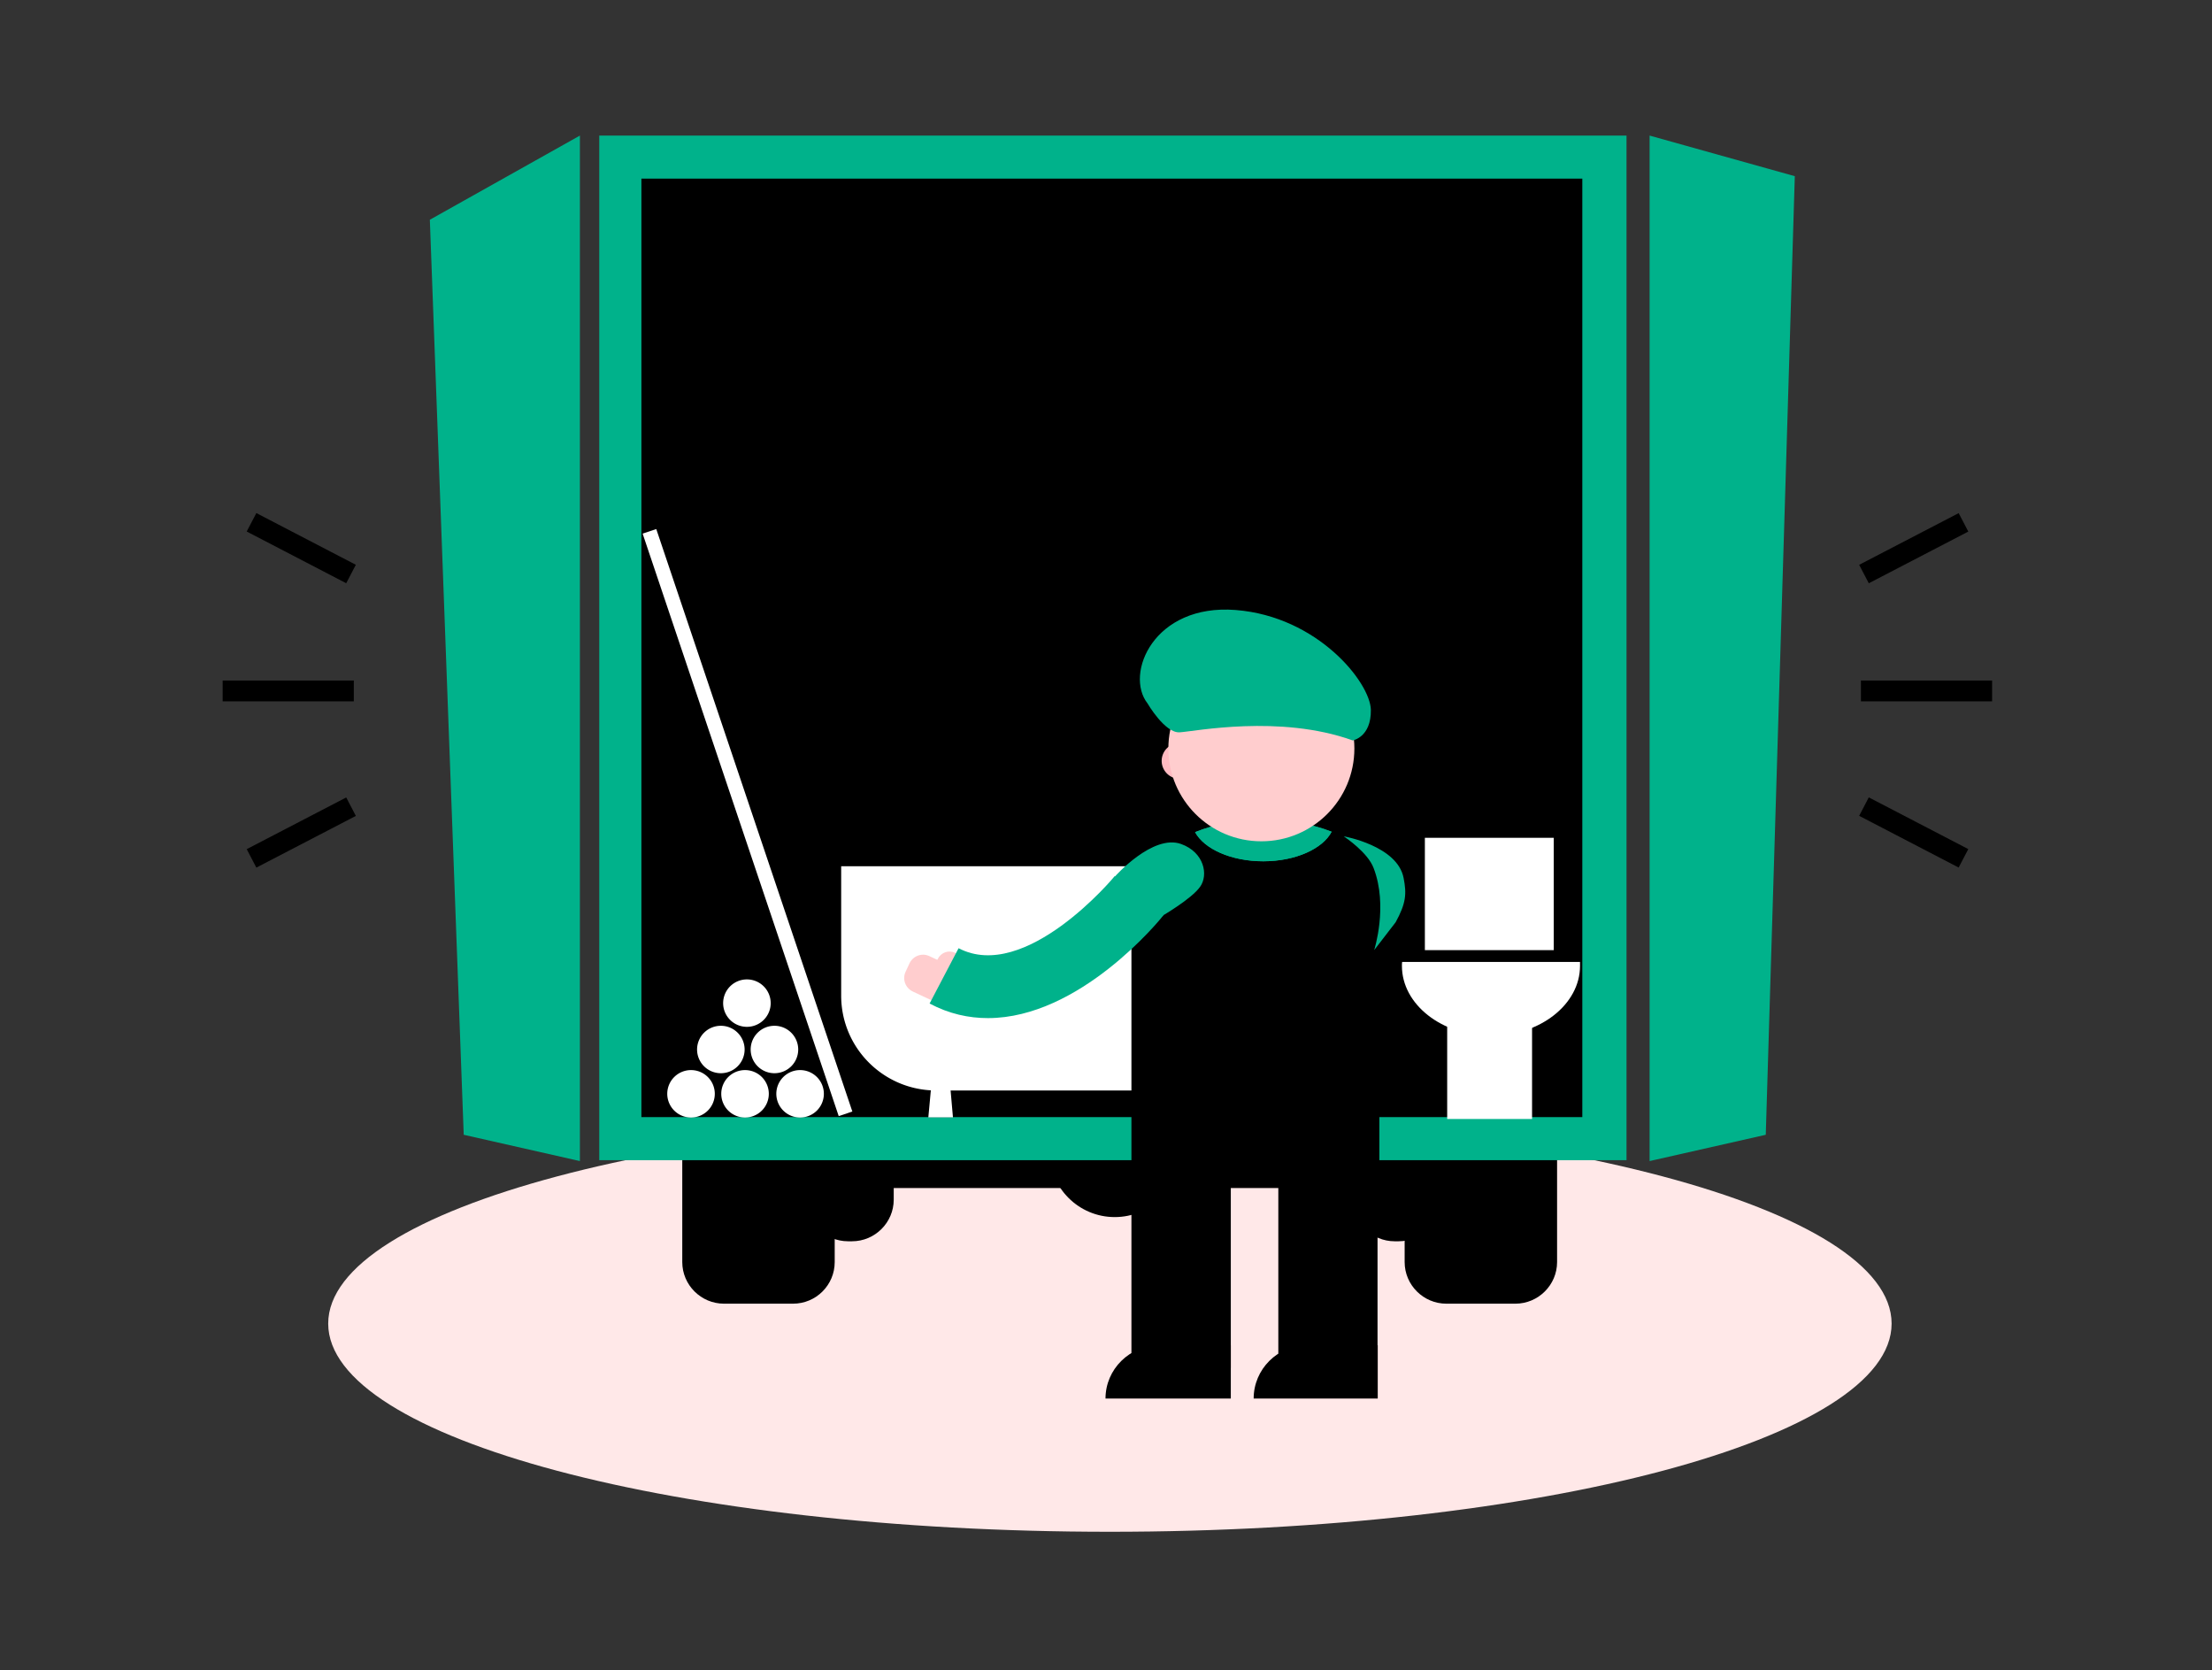 <svg width="457" height="345" viewBox="0 0 457 345" fill="none" xmlns="http://www.w3.org/2000/svg"><rect x="0" y="0" width="457" height="345" fill="#333333" stroke="none"/><path d="M229.307 316.392c89.194 0 161.5-19.252 161.5-43 0-23.749-72.306-43-161.5-43s-161.5 19.251-161.5 43c0 23.748 72.306 43 161.5 43z" fill="#FFE8E8"/><path fill="#000" d="M179.807 238.392h101v7h-101z"/><path d="M288.95 256.39h-.818c-4.74 0-8.617-3.866-8.617-8.592v-8.765h18.052v8.765c0 4.726-3.835 8.592-8.617 8.592z" fill="#000"/><path d="M313.077 269.279h-14.261c-4.739 0-8.616-3.867-8.616-8.593v-21.653h31.494v21.653c0 4.726-3.878 8.593-8.617 8.593zm-149.243 0h-14.26c-4.74 0-8.617-3.867-8.617-8.593v-21.653h31.494v21.653c0 4.726-3.834 8.593-8.617 8.593z" fill="#000"/><path d="M176.027 256.39h-.818c-4.74 0-8.617-3.866-8.617-8.592v-8.765h18.052v8.765c0 4.726-3.878 8.592-8.617 8.592z" fill="#000"/><circle cx="230.307" cy="237.892" r="13.5" fill="#000"/><path d="M336.038 28H123.807v211.635h212.231V28zM119.807 239.823l-24-5.431-7-189 31-17.388v211.819zm221 0l24-5.431 6-198-30-8.388v211.819z" fill="#00B28B"/><path d="M326.907 36.895H132.512v193.847h194.395V36.895z" fill="#000"/><path d="M254.526 225.242h-61.093c-10.857 0-19.646-8.765-19.646-19.591v-26.723h100.342v26.723c0 10.826-8.789 19.591-19.603 19.591zm-105.599-3.567a4.904 4.904 0 004.912-4.897 4.905 4.905 0 00-4.912-4.898 4.905 4.905 0 00-4.911 4.898 4.904 4.904 0 004.911 4.897zm5.386-9.579c2.713 0 4.912-2.193 4.912-4.897a4.905 4.905 0 00-4.912-4.898 4.905 4.905 0 00-4.912 4.898c0 2.704 2.199 4.897 4.912 4.897zm5.687 9.579a4.904 4.904 0 004.912-4.897A4.905 4.905 0 00160 211.88a4.905 4.905 0 00-4.912 4.898 4.904 4.904 0 004.912 4.897zm-6.075 9.151a4.905 4.905 0 004.912-4.898 4.905 4.905 0 00-4.912-4.898 4.905 4.905 0 00-4.912 4.898 4.905 4.905 0 004.912 4.898zm11.374 0a4.905 4.905 0 004.912-4.898 4.905 4.905 0 00-4.912-4.898 4.905 4.905 0 00-4.911 4.898 4.905 4.905 0 004.911 4.898zm-22.533 0a4.905 4.905 0 004.912-4.898 4.905 4.905 0 00-4.912-4.898 4.905 4.905 0 00-4.911 4.898 4.905 4.905 0 004.911 4.898z" fill="#fff"/><path d="M284.98 243.672h-51.226v-61.437c0-4.081 3.317-7.389 7.41-7.389h43.816v68.826z" fill="#000"/><path d="M254.284 240.704h-20.53v41.838h20.53v-41.838zm30.315.049h-20.497v41.975h20.497v-41.975z" fill="#000"/><path d="M194.424 207.542l-5.859-2.75c-1.508-.73-2.198-2.534-1.465-4.081l.818-1.762c.733-1.503 2.542-2.191 4.093-1.46l5.86 2.749-3.447 7.304z" fill="#FFCDCE"/><path d="M197.397 200.796l-4.05-1.933.388-.773c.646-1.332 2.24-1.934 3.576-1.289l1.637.773-1.551 3.222z" fill="#FFCDCE"/><path d="M204.118 210.293c-3.964 0-8.014-.859-12.064-3.008l5.989-11.428c13.83 7.218 32.097-14.65 32.27-14.908l10.081 8.077c-.818 1.074-17.319 21.267-36.276 21.267z" fill="#00B28B"/><path d="M254.24 288.871h-25.842c0-6.058 5.003-10.999 11.137-10.999h14.749v10.999h-.044zm30.359 0h-25.592c0-6.058 4.954-10.999 11.029-10.999h14.606v10.999h-.043z" fill="#000"/><path d="M261.85 156.544a3.744 3.744 0 003.749-3.738 3.744 3.744 0 00-3.749-3.738 3.743 3.743 0 00-3.748 3.738 3.743 3.743 0 003.748 3.738z" fill="#FFCDCE"/><path d="M230.356 181.033s7.798-8.807 13.658-6.702c4.782 1.718 5.687 6.401 3.92 8.85-1.766 2.492-7.841 6.015-7.841 6.015l-10.685-6.187.948-1.976zm53.424-1.759c-1.206-3.18-5.73-6.23-6.161-6.531 0 0 11.073 1.933 12.365 8.593.646 3.308.517 5.198-1.637 9.151l-4.438 5.757c0-.043 2.93-9.065-.129-16.97zm-8.66-7.476c-1.852 3.523-7.453 6.101-14.131 6.101-6.635 0-12.193-2.535-14.089-6.015 4.007-1.632 8.919-2.577 14.218-2.577 5.213 0 10.039.945 14.002 2.491z" fill="#00B28B"/><path d="M275.12 171.798c-1.852 3.523-7.453 6.101-14.131 6.101-6.635 0-12.193-2.535-14.089-6.015 4.007-1.632 8.919-2.577 14.218-2.577 5.213 0 10.039.945 14.002 2.491z" fill="#00B28B"/><path d="M243.707 160.856a3.7 3.7 0 003.705-3.694 3.7 3.7 0 00-3.705-3.695 3.7 3.7 0 00-3.705 3.695 3.7 3.7 0 003.705 3.694z" fill="#FFBBC2"/><path d="M260.601 173.772c10.612 0 19.215-8.579 19.215-19.161 0-10.583-8.603-19.162-19.215-19.162-10.613 0-19.216 8.579-19.216 19.162 0 10.582 8.603 19.161 19.216 19.161z" fill="#FFCDCE"/><path d="M279.472 152.936s3.834-.645 3.748-6.316c-.129-5.671-10.987-19.29-27.919-20.622-16.931-1.332-23.006 13.189-18.224 19.29 0 0 3.619 6.23 6.678 5.972 3.016-.172 20.637-3.738 35.717 1.676z" fill="#00B28B"/><path d="M316.524 204.407h-17.535v26.723h17.535v-26.723z" fill="#fff"/><path d="M326.433 199.509c0 7.948-8.272 14.435-18.397 14.435-10.168 0-18.397-6.487-18.397-14.435 0-.258 0-.559.043-.817h36.751v.817zm-5.429-26.458h-26.625v23.2h26.625v-23.2zm-185.419-63.775l-2.818.944 40.51 120.312 2.818-.943-40.51-120.313zm61.295 121.51h-5.084l.818-8.85h3.49l.776 8.85z" fill="#fff"/><path d="M52.962 105.974l-1.992 3.81 20.556 10.683 1.99-3.809-20.554-10.684zm18.568 58.743l-20.558 10.679 1.99 3.81 20.558-10.679-1.99-3.81zm1.57-24.154H46v4.297h27.1v-4.297zm331.561-34.576l-20.558 10.679 1.991 3.81 20.557-10.678-1.99-3.811zM386.094 164.7l-1.991 3.81 20.555 10.683 1.991-3.81-20.555-10.683zm25.473-24.137h-27.1v4.297h27.1v-4.297z" fill="#000"/></svg>